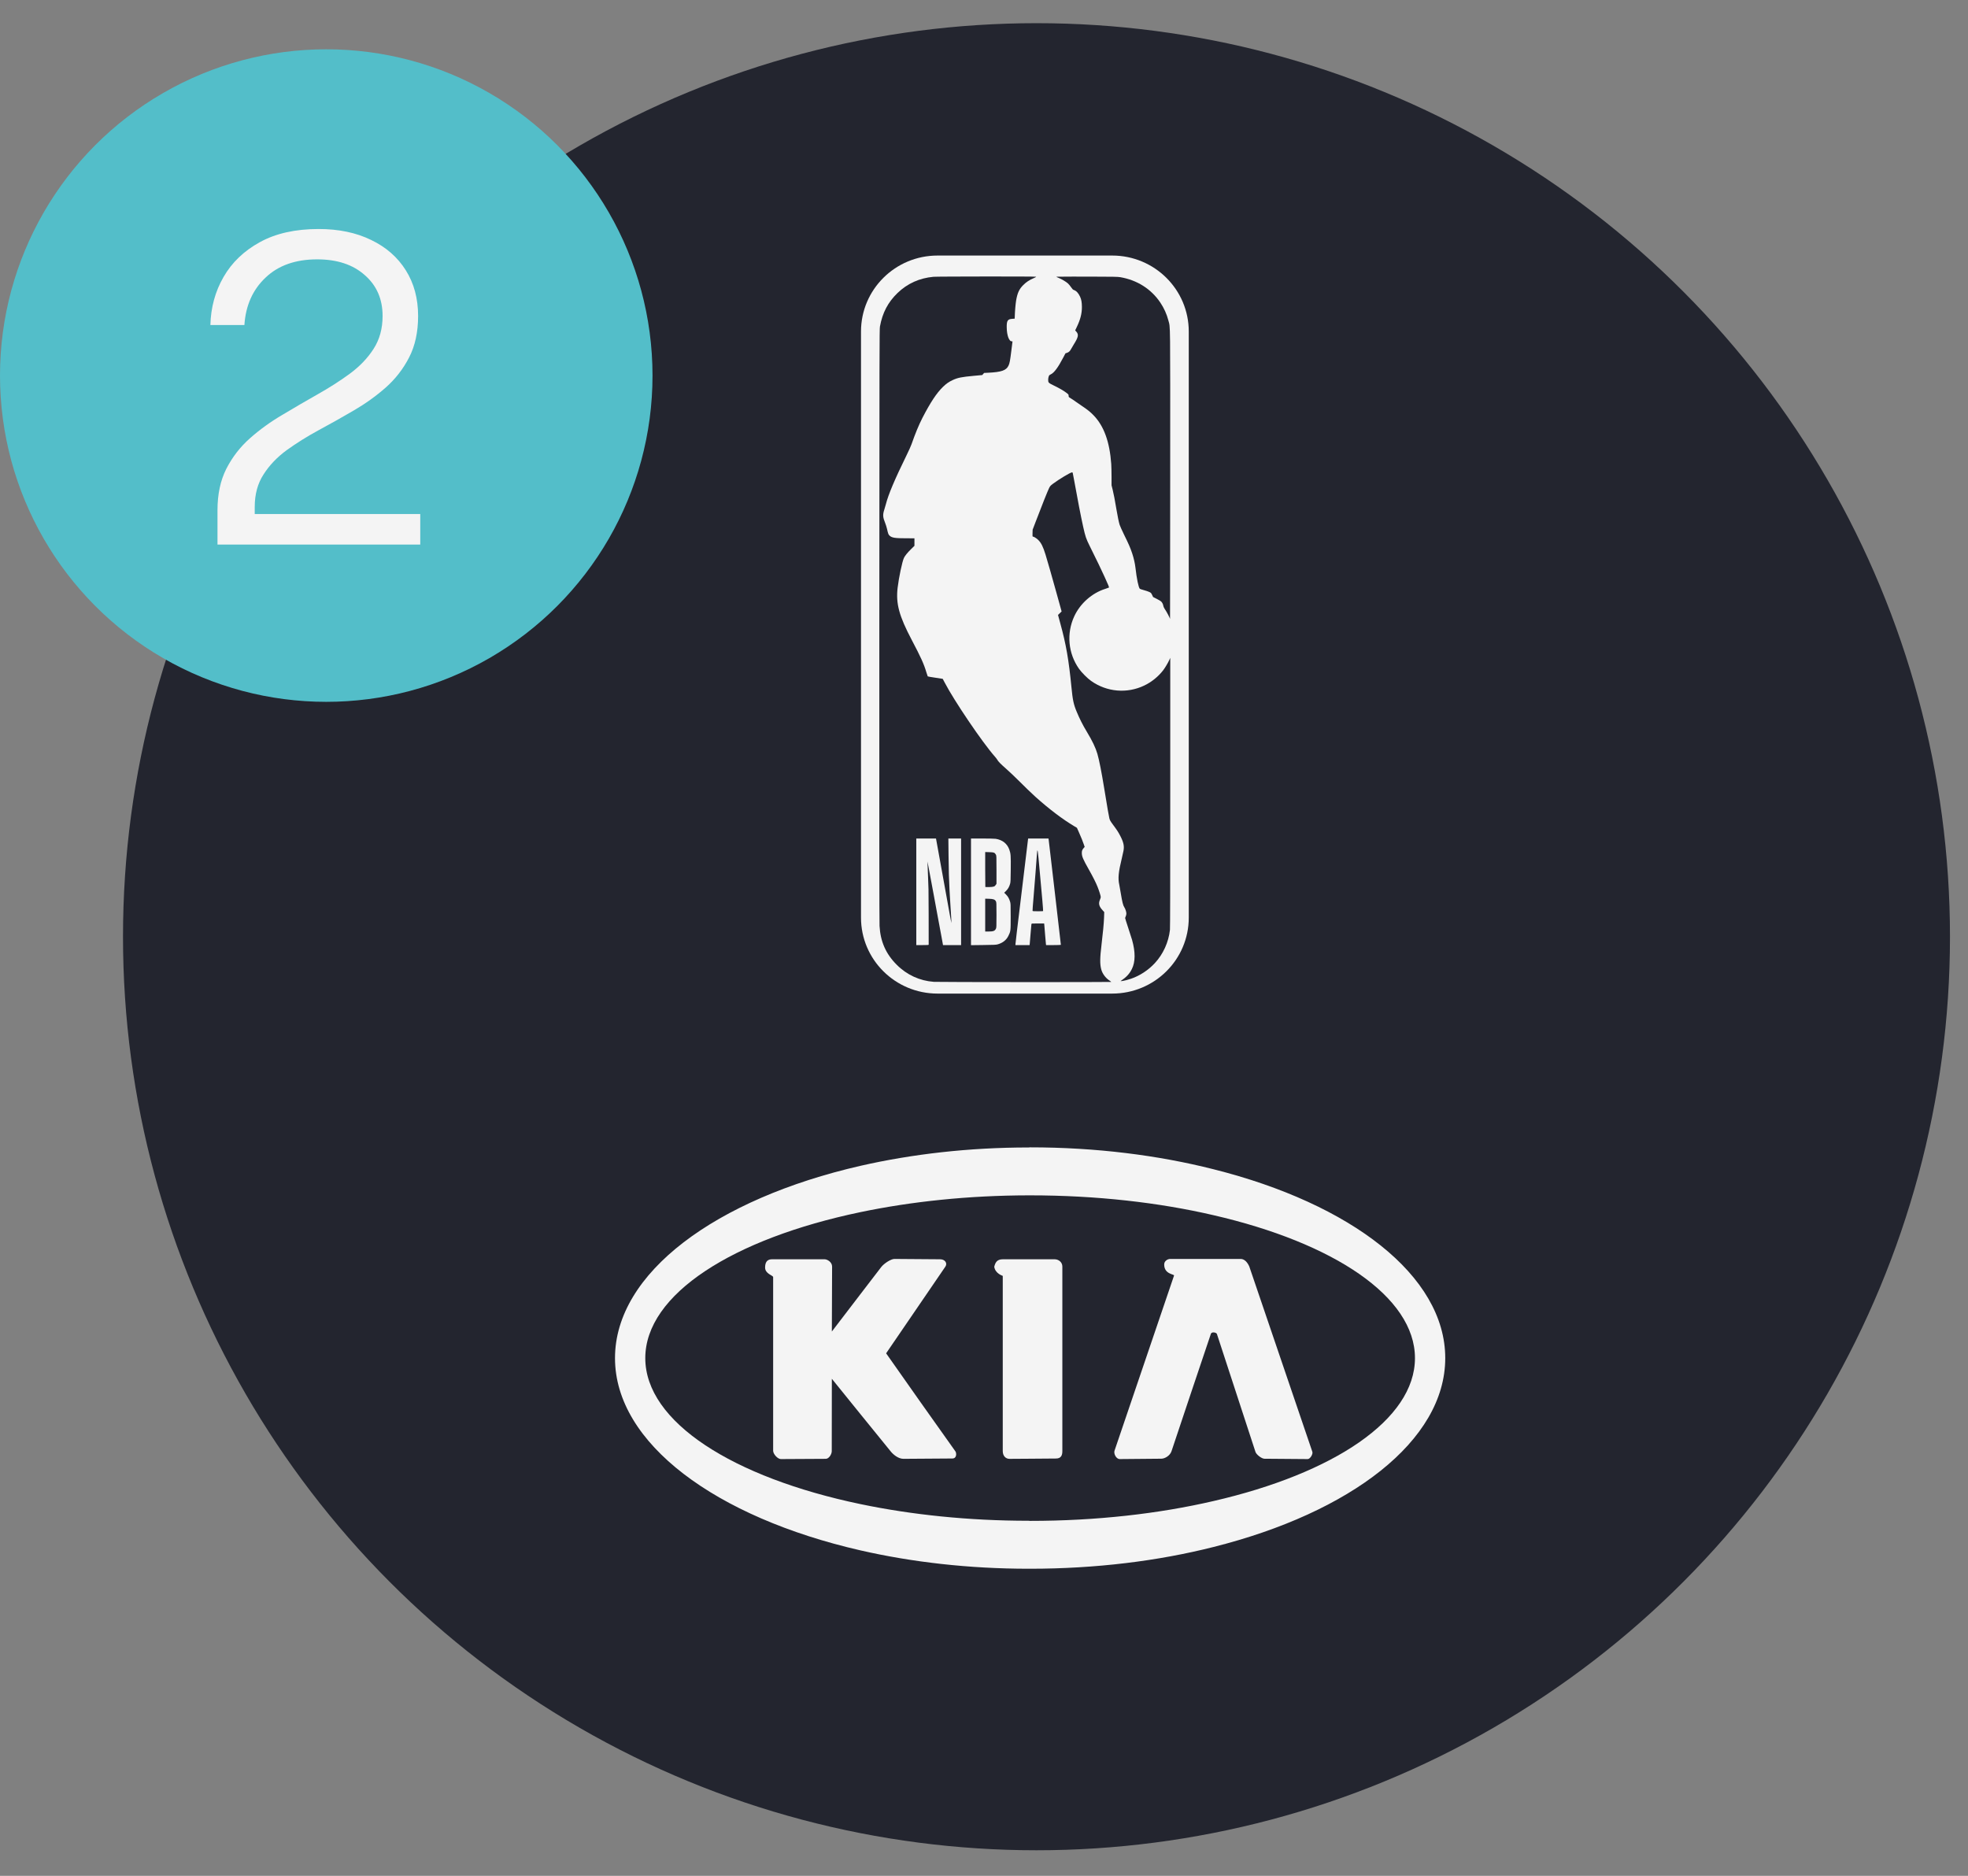 <svg width="64" height="61" viewBox="0 0 64 61" fill="none" xmlns="http://www.w3.org/2000/svg">
<rect x="0" y="0" width="64" height="61" fill="#808080" stroke="none"/>
<circle cx="33.707" cy="30.461" r="29.707" fill="#23252F"/>
<path fill-rule="evenodd" clip-rule="evenodd" d="M28.817 44.008L30.745 41.187C30.819 41.076 30.73 40.95 30.575 40.95L29.087 40.939C28.976 40.939 28.755 41.08 28.659 41.201L27.987 42.077L27.052 43.299L27.06 41.187C27.06 41.043 26.908 40.95 26.816 40.95H25.11C24.992 40.95 24.884 40.995 24.881 41.212C24.877 41.427 25.143 41.471 25.143 41.53V47.177C25.143 47.284 25.291 47.447 25.394 47.447L26.857 47.439C26.96 47.436 27.049 47.288 27.049 47.188L27.052 44.836L27.986 45.991L28.976 47.21C29.057 47.306 29.216 47.439 29.382 47.439L30.97 47.428C31.122 47.428 31.107 47.244 31.07 47.196C30.315 46.136 29.564 45.074 28.817 44.008ZM34.297 40.95H32.61C32.41 40.95 32.366 41.069 32.333 41.194C32.37 41.423 32.61 41.486 32.61 41.49V47.188C32.61 47.34 32.702 47.44 32.831 47.44L33.437 47.436L34.338 47.429C34.504 47.429 34.548 47.329 34.548 47.188V41.187C34.548 41.043 34.426 40.95 34.297 40.95Z" fill="#F4F4F4"/>
<path fill-rule="evenodd" clip-rule="evenodd" d="M39.462 38.022C37.663 37.566 35.638 37.31 33.498 37.31C33.483 37.31 33.468 37.314 33.45 37.314C31.51 37.314 29.659 37.529 27.986 37.91C23.288 38.985 20 41.387 20 44.164C20 46.94 23.288 49.342 27.986 50.417C29.659 50.799 31.51 51.013 33.45 51.013H33.498C35.638 51.013 37.663 50.761 39.462 50.306C43.923 49.186 47 46.851 47 44.164C47 41.476 43.924 39.141 39.462 38.022ZM39.462 48.812C37.689 49.223 35.657 49.457 33.498 49.457C33.483 49.457 33.468 49.453 33.45 49.453C31.495 49.453 29.641 49.257 27.986 48.912C23.843 48.048 20.985 46.243 20.985 44.164C20.985 42.084 23.843 40.279 27.986 39.416C29.641 39.071 31.495 38.874 33.45 38.871H33.498C35.657 38.871 37.689 39.104 39.462 39.516C43.361 40.413 46.015 42.162 46.015 44.164C46.015 46.165 43.361 47.915 39.462 48.812Z" fill="#F4F4F4"/>
<path fill-rule="evenodd" clip-rule="evenodd" d="M40.627 41.184C40.572 41.058 40.475 40.939 40.349 40.939H38.053C37.972 40.939 37.86 41.006 37.86 41.117C37.857 41.443 38.198 41.432 38.18 41.48L36.245 47.173C36.211 47.269 36.297 47.447 36.415 47.447L37.764 47.435C37.883 47.435 38.05 47.336 38.098 47.191L38.737 45.28C38.952 44.643 39.168 44.006 39.38 43.369C39.391 43.343 39.424 43.328 39.458 43.328C39.51 43.328 39.565 43.347 39.576 43.384L40.828 47.213C40.854 47.299 41.029 47.436 41.121 47.436L42.526 47.447C42.607 47.447 42.704 47.284 42.678 47.21L40.627 41.184Z" fill="#F4F4F4"/>
<circle cx="10.61" cy="12.213" r="10.61" fill="#53BEC9"/>
<path d="M7.073 17.709V16.974V16.589C7.073 16.071 7.169 15.623 7.36 15.245C7.556 14.862 7.813 14.531 8.13 14.251C8.452 13.966 8.804 13.712 9.187 13.488C9.57 13.259 9.95 13.037 10.328 12.823C10.71 12.608 11.06 12.384 11.378 12.151C11.7 11.913 11.957 11.644 12.148 11.346C12.344 11.042 12.442 10.685 12.442 10.275C12.442 9.724 12.248 9.281 11.861 8.945C11.478 8.604 10.963 8.434 10.314 8.434C9.609 8.434 9.049 8.632 8.634 9.029C8.219 9.421 7.99 9.934 7.948 10.569H6.842C6.856 9.999 6.998 9.479 7.269 9.008C7.54 8.536 7.934 8.158 8.452 7.874C8.97 7.589 9.607 7.447 10.363 7.447C11.016 7.447 11.585 7.566 12.071 7.804C12.556 8.037 12.932 8.366 13.198 8.791C13.464 9.215 13.597 9.71 13.597 10.275C13.597 10.797 13.499 11.248 13.303 11.626C13.111 11.999 12.857 12.326 12.54 12.606C12.227 12.881 11.882 13.128 11.504 13.348C11.13 13.567 10.752 13.779 10.37 13.985C9.992 14.19 9.644 14.407 9.327 14.636C9.014 14.864 8.762 15.128 8.571 15.427C8.38 15.721 8.284 16.073 8.284 16.484V16.715H13.667V17.709H7.073Z" fill="#F4F4F4"/>
<path d="M36.17 8.31H30.489C29.114 8.31 28 9.416 28 10.78V29.84C28 31.204 29.114 32.31 30.489 32.31H36.17C37.545 32.31 38.659 31.204 38.659 29.84V10.78C38.659 9.416 37.545 8.31 36.17 8.31Z" fill="#F4F4F4"/>
<path d="M35.006 8.994C34.658 8.994 34.403 8.996 34.387 8.998L34.349 9.003L34.432 9.039C34.542 9.086 34.664 9.159 34.729 9.216C34.757 9.242 34.804 9.297 34.832 9.34C34.872 9.399 34.892 9.42 34.919 9.429C35.004 9.458 35.067 9.526 35.124 9.647C35.167 9.74 35.183 9.83 35.184 9.984C35.184 10.197 35.135 10.389 35.018 10.633L34.965 10.744L35.004 10.787C35.085 10.879 35.068 10.964 34.923 11.195C34.889 11.25 34.85 11.316 34.837 11.341C34.798 11.416 34.762 11.452 34.703 11.472L34.649 11.49L34.579 11.624C34.409 11.95 34.28 12.123 34.171 12.174C34.151 12.183 34.129 12.197 34.122 12.206C34.103 12.23 34.087 12.297 34.087 12.35C34.088 12.444 34.094 12.45 34.275 12.539C34.461 12.629 34.601 12.711 34.69 12.781C34.747 12.825 34.752 12.832 34.752 12.869C34.752 12.901 34.757 12.912 34.779 12.926C34.859 12.975 34.925 13.019 34.989 13.066C35.028 13.095 35.12 13.159 35.195 13.208C35.367 13.323 35.459 13.397 35.566 13.508C35.902 13.857 36.087 14.369 36.138 15.089C36.143 15.169 36.148 15.358 36.148 15.508L36.148 15.782L36.183 15.92C36.218 16.063 36.255 16.251 36.309 16.576C36.347 16.8 36.383 16.975 36.411 17.066C36.422 17.103 36.486 17.244 36.552 17.38C36.707 17.695 36.759 17.814 36.82 17.998C36.87 18.146 36.91 18.325 36.926 18.465C36.966 18.818 37.024 19.099 37.067 19.146C37.074 19.153 37.131 19.172 37.194 19.189C37.257 19.206 37.337 19.232 37.371 19.248C37.43 19.276 37.435 19.281 37.467 19.346L37.499 19.414L37.615 19.473C37.679 19.505 37.743 19.543 37.759 19.558C37.796 19.593 37.824 19.648 37.832 19.702C37.836 19.726 37.853 19.766 37.87 19.791C37.938 19.89 38.04 20.08 38.05 20.126C38.051 20.132 38.053 18.031 38.055 15.456C38.057 10.309 38.062 10.674 37.997 10.424C37.944 10.217 37.853 10.015 37.731 9.835C37.434 9.396 36.982 9.109 36.435 9.014C36.345 8.999 36.233 8.997 35.38 8.995C35.248 8.995 35.122 8.995 35.006 8.995L35.006 8.994ZM34.861 15.361C34.811 15.361 34.453 15.575 34.243 15.731C34.163 15.791 34.15 15.805 34.117 15.871C34.067 15.973 33.875 16.454 33.674 16.983L33.582 17.224L33.578 17.337C33.575 17.441 33.576 17.45 33.593 17.45C33.621 17.45 33.707 17.503 33.758 17.553C33.859 17.65 33.92 17.773 34.002 18.038C34.066 18.247 34.221 18.788 34.351 19.259L34.483 19.735L34.524 19.884L34.465 19.941L34.407 19.997L34.43 20.082C34.443 20.129 34.467 20.215 34.482 20.273C34.67 20.957 34.756 21.454 34.843 22.338C34.883 22.759 34.914 22.906 35.013 23.142C35.108 23.371 35.21 23.574 35.34 23.789C35.525 24.095 35.629 24.314 35.688 24.516C35.746 24.718 35.821 25.095 35.907 25.623C36.02 26.315 36.06 26.546 36.077 26.611C36.093 26.672 36.11 26.702 36.19 26.811C36.328 26.997 36.36 27.047 36.428 27.175C36.538 27.385 36.566 27.511 36.536 27.668C36.527 27.715 36.502 27.828 36.48 27.919C36.373 28.354 36.353 28.562 36.398 28.764C36.404 28.789 36.427 28.921 36.45 29.057C36.495 29.331 36.524 29.447 36.563 29.503C36.597 29.553 36.631 29.656 36.63 29.709C36.63 29.733 36.621 29.772 36.61 29.796C36.599 29.82 36.59 29.847 36.59 29.855C36.59 29.864 36.635 30.007 36.69 30.173C36.745 30.34 36.802 30.517 36.816 30.566C36.927 30.961 36.924 31.281 36.809 31.511C36.73 31.669 36.632 31.774 36.453 31.895C36.437 31.906 36.442 31.907 36.485 31.902C36.552 31.894 36.675 31.863 36.784 31.826C37.063 31.732 37.344 31.548 37.555 31.32C37.827 31.027 38.003 30.638 38.047 30.238C38.054 30.171 38.057 28.768 38.057 25.767L38.057 21.393L38.025 21.464C37.984 21.554 37.886 21.719 37.83 21.792C37.67 22.001 37.45 22.179 37.211 22.293C36.649 22.561 35.995 22.504 35.485 22.144C35.363 22.058 35.178 21.872 35.091 21.75C34.737 21.25 34.677 20.601 34.934 20.044C35.127 19.624 35.513 19.283 35.947 19.148C36.005 19.13 36.057 19.111 36.062 19.107C36.073 19.097 36.049 19.037 35.916 18.746C35.811 18.514 35.671 18.226 35.443 17.766C35.318 17.514 35.299 17.459 35.225 17.129C35.154 16.812 35.037 16.209 34.933 15.627C34.883 15.35 34.886 15.36 34.861 15.36L34.861 15.361Z" fill="#23252F"/>
<path d="M32.068 8.991C31.253 8.992 30.423 8.995 30.355 9.001C29.899 9.043 29.509 9.219 29.187 9.529C28.877 9.828 28.697 10.172 28.616 10.619C28.6 10.708 28.599 11.324 28.596 20.319C28.593 26.845 28.596 29.984 28.603 30.11C28.631 30.617 28.809 31.02 29.16 31.371C29.491 31.703 29.908 31.894 30.369 31.928C30.506 31.938 36.138 31.94 36.138 31.931C36.138 31.927 36.11 31.905 36.077 31.883C35.95 31.799 35.849 31.661 35.812 31.52C35.767 31.349 35.769 31.156 35.822 30.718C35.868 30.334 35.897 30.03 35.904 29.843L35.91 29.659L35.856 29.6C35.741 29.475 35.717 29.383 35.77 29.259C35.785 29.224 35.797 29.185 35.797 29.172C35.797 29.135 35.743 28.963 35.693 28.839C35.635 28.694 35.548 28.522 35.414 28.284C35.221 27.944 35.182 27.852 35.181 27.739C35.18 27.668 35.194 27.632 35.244 27.574L35.274 27.541L35.245 27.456C35.207 27.345 35.167 27.247 35.088 27.068L35.022 26.919L34.931 26.865C34.562 26.646 34.115 26.308 33.677 25.915C33.547 25.798 33.316 25.575 33.124 25.382C33.005 25.263 32.822 25.089 32.717 24.997C32.53 24.832 32.459 24.759 32.428 24.699C32.419 24.683 32.386 24.64 32.354 24.604C31.946 24.142 31.029 22.788 30.722 22.197C30.688 22.131 30.659 22.076 30.658 22.075C30.657 22.073 30.548 22.057 30.417 22.038C30.285 22.019 30.174 22 30.17 21.995C30.166 21.99 30.146 21.931 30.126 21.863C30.047 21.594 29.945 21.369 29.653 20.816C29.238 20.028 29.13 19.63 29.191 19.113C29.23 18.782 29.34 18.261 29.396 18.143C29.43 18.072 29.507 17.976 29.627 17.858L29.738 17.749V17.627V17.505L29.469 17.504C29.113 17.504 29.011 17.489 28.937 17.425C28.892 17.386 28.883 17.365 28.844 17.191C28.832 17.139 28.806 17.058 28.787 17.01C28.709 16.817 28.703 16.742 28.758 16.57C28.777 16.51 28.8 16.432 28.809 16.396C28.89 16.079 29.093 15.597 29.487 14.793C29.555 14.655 29.625 14.499 29.643 14.446C29.764 14.099 29.878 13.823 29.996 13.592C30.259 13.082 30.461 12.777 30.669 12.577C30.776 12.474 30.855 12.419 30.978 12.361C31.144 12.283 31.268 12.258 31.672 12.221L31.943 12.196L31.973 12.162L32.004 12.127L32.134 12.121C32.567 12.1 32.723 12.046 32.797 11.89C32.834 11.812 32.849 11.729 32.888 11.414C32.907 11.255 32.924 11.119 32.926 11.111C32.927 11.101 32.921 11.097 32.911 11.099C32.819 11.114 32.741 10.909 32.739 10.644C32.736 10.428 32.768 10.379 32.916 10.368L32.998 10.362L33.001 10.287C33.005 10.123 33.026 9.884 33.044 9.775C33.087 9.524 33.144 9.401 33.279 9.267C33.377 9.169 33.477 9.104 33.623 9.042C33.673 9.021 33.701 9.004 33.694 8.999C33.684 8.993 32.883 8.99 32.068 8.991L32.068 8.991ZM29.799 27.267H30.119H30.439L30.455 27.355C30.464 27.403 30.494 27.569 30.522 27.724C30.55 27.879 30.591 28.105 30.613 28.226C30.635 28.348 30.693 28.671 30.743 28.945C30.793 29.218 30.857 29.572 30.885 29.731C30.914 29.89 30.939 30.018 30.941 30.016C30.944 30.013 30.929 29.749 30.909 29.452C30.901 29.343 30.895 29.232 30.888 29.105C30.885 29.042 30.881 28.963 30.878 28.93C30.876 28.896 30.872 28.786 30.868 28.683C30.865 28.581 30.86 28.475 30.858 28.447C30.856 28.42 30.851 28.143 30.847 27.832L30.841 27.267H31.048H31.255V29V30.733H30.961H30.667L30.619 30.469C30.592 30.324 30.537 30.027 30.496 29.809C30.456 29.59 30.392 29.249 30.356 29.05C30.261 28.532 30.212 28.274 30.185 28.136L30.161 28.015L30.165 28.111C30.168 28.163 30.175 28.34 30.18 28.503C30.186 28.666 30.192 28.853 30.195 28.919C30.199 29.006 30.203 30.501 30.201 30.715C30.2 30.732 30.184 30.733 29.999 30.733H29.798V29V27.267L29.799 27.267ZM31.577 27.267L31.946 27.267C32.149 27.267 32.345 27.272 32.38 27.277C32.598 27.311 32.752 27.432 32.822 27.624C32.87 27.757 32.875 27.823 32.87 28.271C32.867 28.618 32.864 28.687 32.849 28.739C32.821 28.839 32.782 28.906 32.718 28.97L32.657 29.03L32.712 29.085C32.778 29.15 32.814 29.212 32.845 29.311C32.867 29.379 32.868 29.395 32.868 29.804C32.868 30.276 32.867 30.284 32.794 30.432C32.727 30.569 32.61 30.662 32.445 30.709C32.395 30.724 32.324 30.727 31.981 30.731L31.577 30.736V29.002V27.267V27.267ZM33.436 27.267H33.767H34.097L34.103 27.305C34.106 27.325 34.133 27.559 34.164 27.825C34.195 28.09 34.258 28.634 34.305 29.035C34.484 30.574 34.5 30.717 34.5 30.725C34.5 30.729 34.392 30.733 34.26 30.733H34.019L34.014 30.7C34.011 30.682 33.999 30.55 33.988 30.407C33.977 30.263 33.965 30.119 33.962 30.087L33.956 30.03H33.751C33.547 30.03 33.546 30.03 33.542 30.052C33.539 30.065 33.527 30.197 33.516 30.346C33.504 30.495 33.492 30.643 33.489 30.675L33.483 30.733H33.253H33.023V30.703C33.023 30.678 33.092 30.096 33.159 29.552C33.167 29.486 33.226 28.998 33.29 28.467C33.421 27.369 33.424 27.344 33.431 27.299L33.436 27.267L33.436 27.267ZM33.738 27.656C33.736 27.656 33.735 27.657 33.733 27.659C33.731 27.662 33.726 27.704 33.723 27.754C33.719 27.804 33.714 27.874 33.711 27.91C33.709 27.946 33.693 28.156 33.676 28.377C33.66 28.598 33.63 28.965 33.61 29.194C33.59 29.422 33.576 29.614 33.579 29.621C33.582 29.63 33.628 29.633 33.75 29.633C33.841 29.633 33.919 29.63 33.922 29.627C33.925 29.624 33.914 29.47 33.898 29.285C33.766 27.804 33.753 27.656 33.738 27.656L33.738 27.656ZM32.039 27.707V28.274C32.039 28.586 32.041 28.843 32.043 28.845C32.045 28.847 32.103 28.847 32.171 28.846C32.314 28.842 32.349 28.83 32.383 28.775L32.406 28.739V28.282C32.406 27.843 32.405 27.823 32.386 27.791C32.345 27.723 32.324 27.715 32.174 27.711L32.039 27.707L32.039 27.707ZM32.039 29.223V29.757V30.291H32.157C32.301 30.291 32.351 30.272 32.385 30.205C32.405 30.167 32.406 30.149 32.406 29.753C32.406 29.358 32.405 29.34 32.385 29.306C32.352 29.249 32.305 29.232 32.162 29.227L32.039 29.224L32.039 29.223Z" fill="#23252F"/>
</svg>
